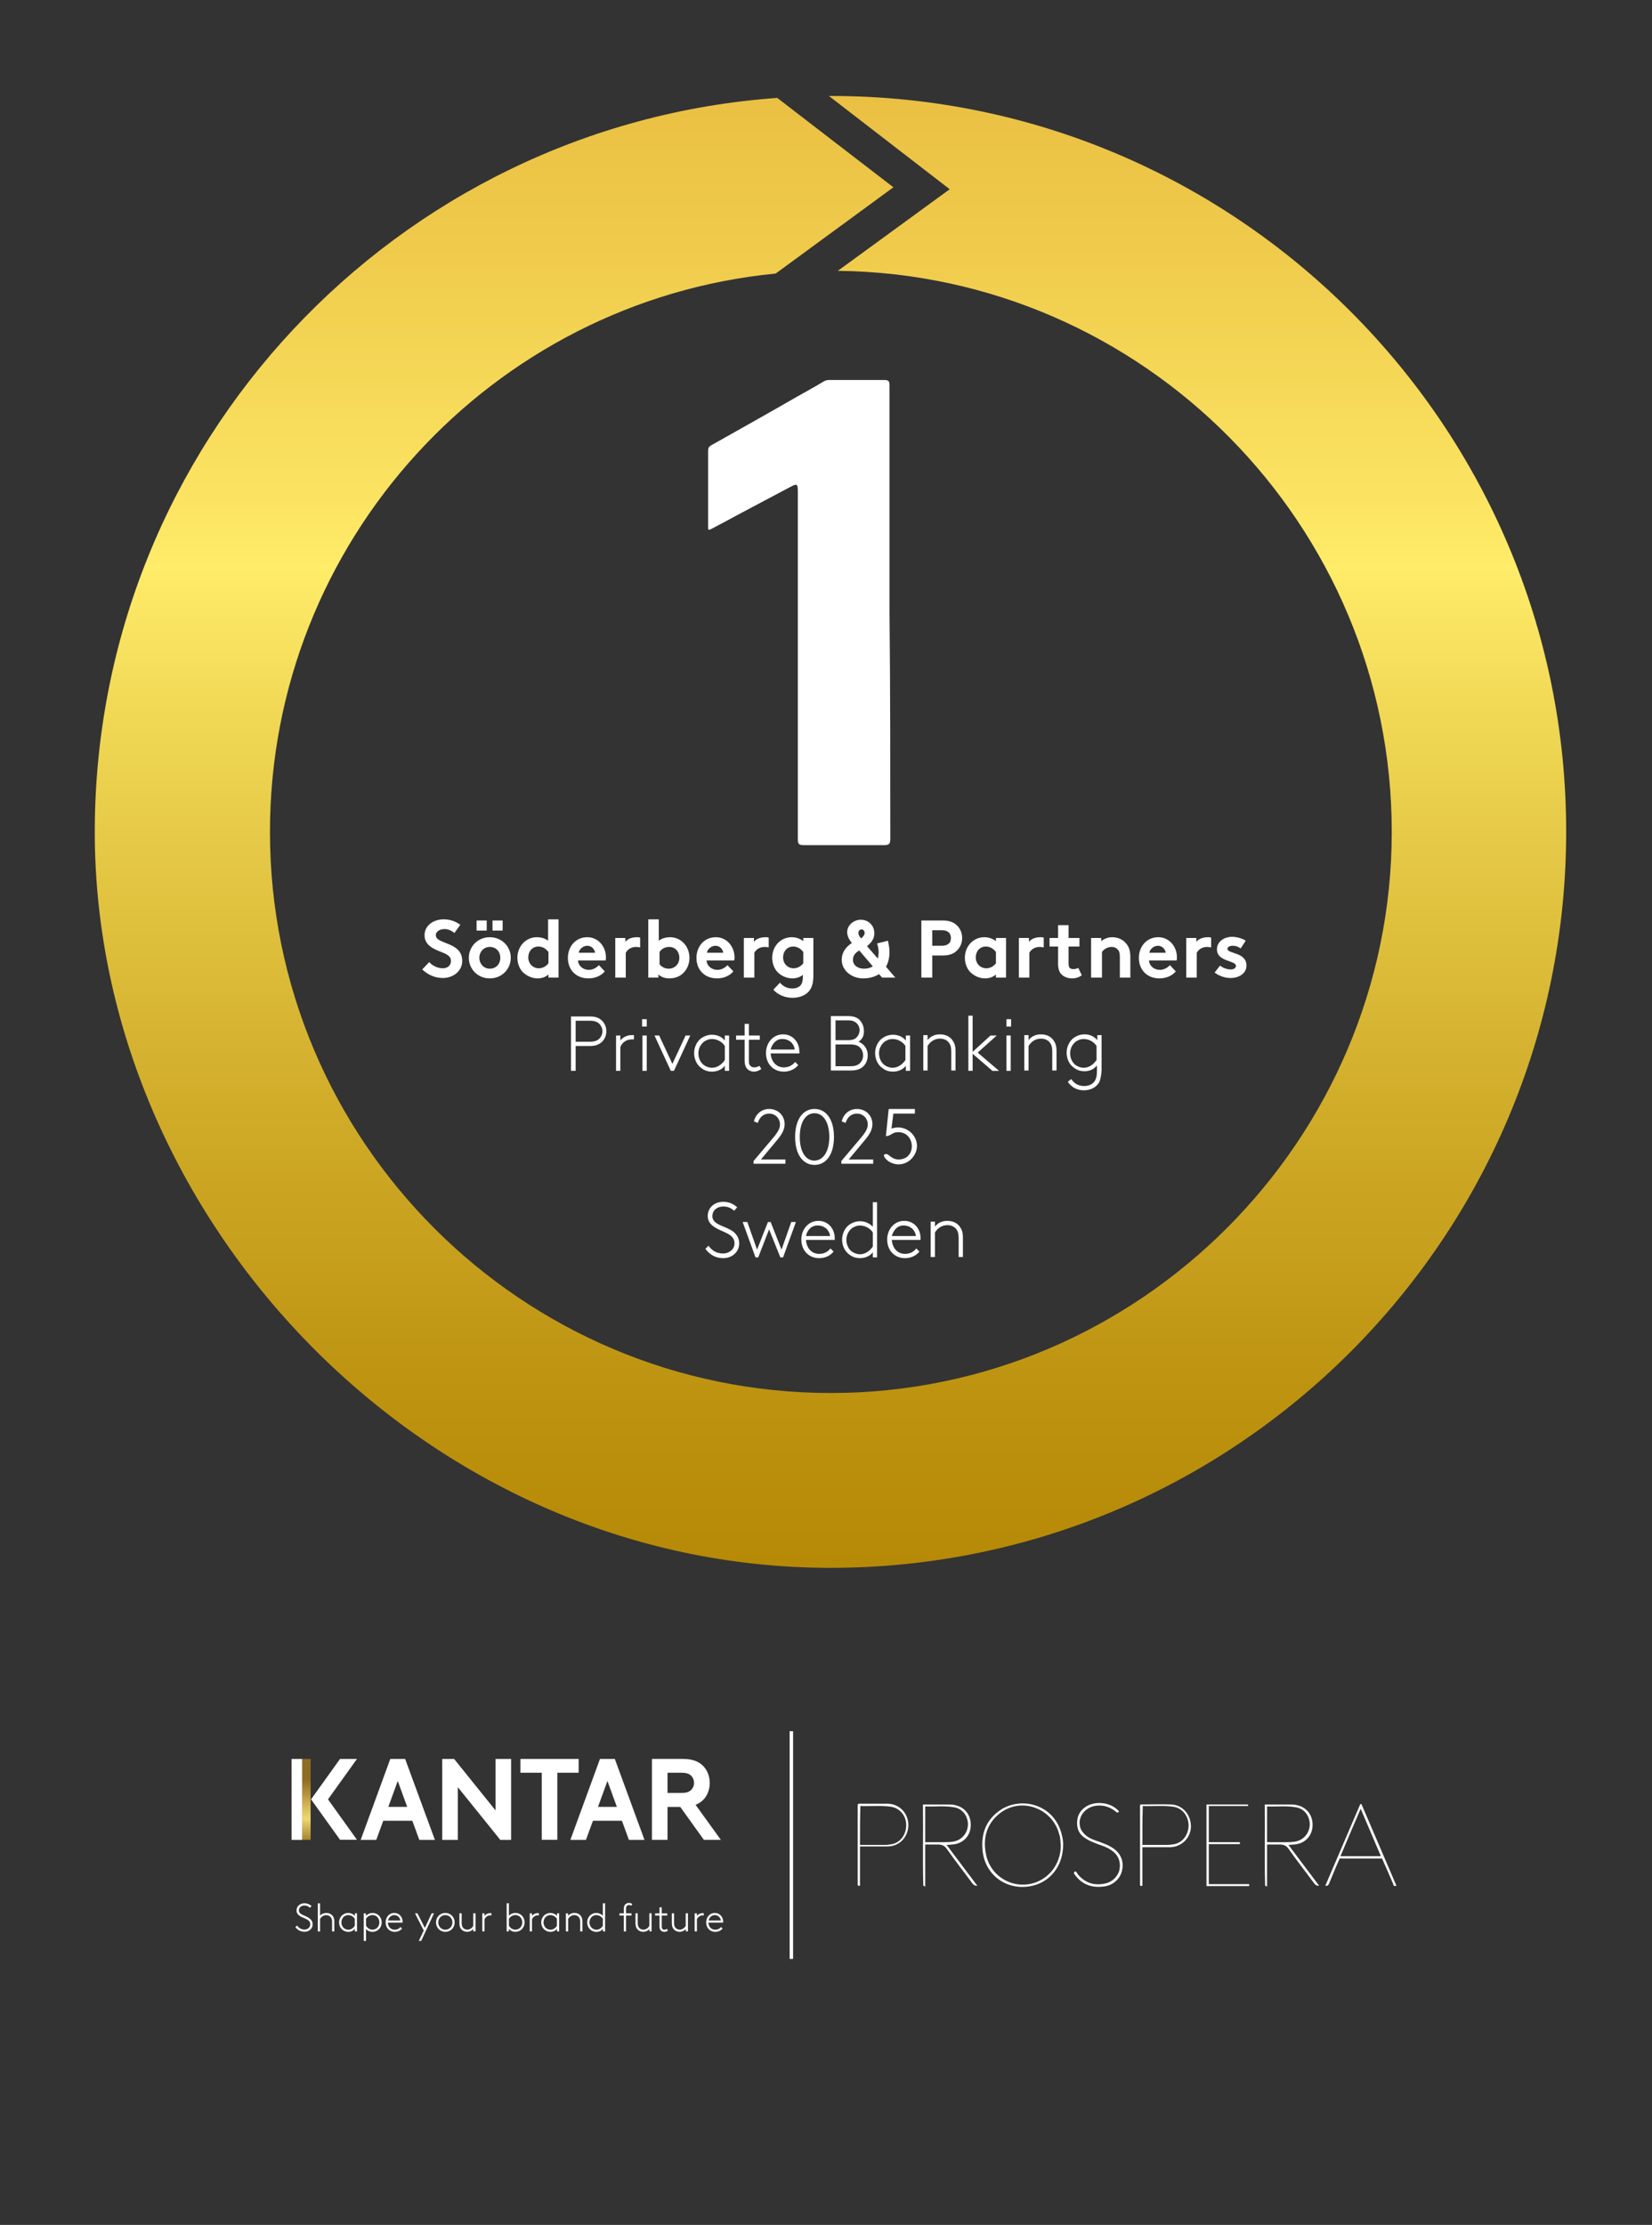 <?xml version="1.0" encoding="UTF-8"?>
<svg id="Lager_1" data-name="Lager 1" xmlns="http://www.w3.org/2000/svg" xmlns:xlink="http://www.w3.org/1999/xlink" viewBox="0 0 425.3 572.6">
  <rect x="0" y="0" width="425.3" height="572.6" fill="#333333" stroke="none"/>
  <defs>
    <style>
      .cls-1 {
        fill: none;
      }

      .cls-2 {
        fill: url(#Namnlös_övertoning_4);
      }

      .cls-3 {
        fill: #fff;
      }

      .cls-4 {
        fill: url(#Namnlös_övertoning);
      }

      .cls-5 {
        clip-path: url(#clippath);
      }
    </style>
    <linearGradient id="Namnlös_övertoning" data-name="Namnlös övertoning" x1="213.8" y1="-455.5" x2="213.8" y2="-76.7" gradientTransform="translate(0 -52) scale(1 -1)" gradientUnits="userSpaceOnUse">
      <stop offset="0" stop-color="#b68906"/>
      <stop offset=".12" stop-color="#bd9310"/>
      <stop offset=".32" stop-color="#d1ad2a"/>
      <stop offset=".58" stop-color="#f0d855"/>
      <stop offset=".68" stop-color="#ffec69"/>
      <stop offset=".73" stop-color="#fbe361"/>
      <stop offset=".9" stop-color="#efca4b"/>
      <stop offset="1" stop-color="#eac043"/>
    </linearGradient>
    <clipPath id="clippath">
      <rect class="cls-1" x="77.76" y="452.68" width="2.21" height="20.83"/>
    </clipPath>
    <linearGradient id="Namnlös_övertoning_4" data-name="Namnlös övertoning 4" x1="-1099.44" y1="265.43" x2="-1097.43" y2="265.43" gradientTransform="translate(-2667.1 -10900.42) rotate(-90) scale(10.35)" gradientUnits="userSpaceOnUse">
      <stop offset="0" stop-color="#eed86c"/>
      <stop offset="0" stop-color="#eed86c"/>
      <stop offset=".01" stop-color="#ebd469"/>
      <stop offset=".05" stop-color="#cdb250"/>
      <stop offset=".08" stop-color="#b6973d"/>
      <stop offset=".11" stop-color="#a6832f"/>
      <stop offset=".14" stop-color="#9c7827"/>
      <stop offset=".18" stop-color="#997424"/>
      <stop offset=".25" stop-color="#a5832f"/>
      <stop offset=".37" stop-color="#c5a94b"/>
      <stop offset=".51" stop-color="#edd86d"/>
      <stop offset=".58" stop-color="#e4cc65"/>
      <stop offset=".71" stop-color="#ceae50"/>
      <stop offset=".83" stop-color="#b3913c"/>
      <stop offset="1" stop-color="#8f6c23"/>
    </linearGradient>
  </defs>
  <path class="cls-3" d="M273.7,474.7c0,4.9-2.6,8.8-6.8,10.3-6.8,2.3-13.7-2-14-9.5-.2-3.7,1-6.9,4-9.2,5.4-4.3,14.7-2.2,16.5,6.1.2.7.3,1.6.3,2.3ZM273.1,475.1c-.1-1.2-.1-2.2-.4-3-1.7-6.7-9.7-9.7-15.2-5.5-3.4,2.6-4.5,6.3-3.7,10.4,1,5.8,6.8,9.3,12.4,7.6,3.8-1.2,6.8-4.7,6.9-9.5Z"/>
  <path class="cls-3" d="M238.2,485.5c-.3-.1-.5-.2-.5-.2-.2-6.9,0-13.8-.1-20.9h6.3c.7,0,1.4,0,2.1.2,2.6.6,4.1,2.8,3.9,5.5-.2,2.6-2.1,4.4-4.7,4.6-.4,0-.8.1-1.5.1,2.6,3.5,5.3,7,7.9,10.5q-.7.1-1.2-.5c-2.2-3-4.5-5.9-6.6-8.9-.6-.9-1.3-1.2-2.4-1.2h-3.2v10.8ZM238.2,474.1h4.8c.9,0,1.8,0,2.7-.2,2.1-.5,3.5-2.3,3.5-4.5-.1-2.2-1.5-4-3.7-4.3-2.4-.4-4.8-.1-7.3-.2v9.2Z"/>
  <path class="cls-3" d="M326.2,485.5c-.3-.1-.5-.2-.5-.2-.2-6.9,0-13.8-.1-20.9h6.3c.7,0,1.4,0,2.1.2,2.6.6,4.1,2.8,3.9,5.5-.2,2.6-2.1,4.4-4.7,4.6-.4,0-.8.1-1.5.1,2.6,3.5,5.3,7,7.9,10.5q-.7.1-1.2-.5c-2.2-3-4.5-5.9-6.6-8.9-.6-.9-1.3-1.2-2.4-1.2h-3.2c0,3.6,0,7.1,0,10.8ZM326.2,474.1h4.8c.9,0,1.8,0,2.7-.2,2.1-.5,3.5-2.3,3.5-4.5-.1-2.2-1.5-4-3.7-4.3-2.4-.4-4.8-.1-7.3-.2v9.2Z"/>
  <path class="cls-3" d="M341.2,485.3l9-21h.3l9,21c-.7.3-.8-.2-.9-.6-.9-2.1-1.8-4.2-2.8-6.4h-10.9c-.6,1.3-1.2,2.7-1.8,4.2-.3.8-.7,1.6-1,2.4-.2.3-.3.5-.9.4ZM355.5,477.7c-1.7-4-3.4-8-5.2-12.2-1.8,4.2-3.5,8.1-5.2,12.2h10.4Z"/>
  <path class="cls-3" d="M221.4,475.2v10.1c-.4.1-.6,0-.6-.3v-20.6c.3-.3.6-.2.9-.2h6.7c2.4,0,4.3,1.4,5.1,3.5.8,2.2.2,4.7-1.5,6.2-1,.9-2.3,1.3-3.6,1.3h-7ZM221.4,474.8h6.6c.6,0,1.1-.1,1.7-.2,2.2-.5,3.6-2.5,3.6-4.9s-1.6-4.3-3.8-4.7c-2.6-.4-5.3-.1-8-.2-.1,3.4-.1,6.7-.1,10Z"/>
  <path class="cls-3" d="M294.1,475.4v9.9c-.4.1-.6.1-.6-.2v-19.7c0-.3-.1-.6.1-1,2.7,0,5.3-.1,8,0,3.1.2,5.1,2.9,5,5.9-.2,2.8-2.4,5-5.3,5.1-2.4,0-4.8,0-7.2,0ZM294.1,474.8h6.5c.6,0,1.2-.1,1.8-.2,2.2-.5,3.6-2.5,3.6-4.9-.1-2.4-1.6-4.3-3.8-4.7-2.6-.4-5.3-.1-8-.2-.1,3.4-.1,6.7-.1,10Z"/>
  <path class="cls-3" d="M288.1,466.2c-.5.6-.7.1-1-.1-1.6-1.2-3.4-1.7-5.4-1.3-2.7.6-4.3,3.1-3.6,5.5.3.9.8,1.5,1.5,2.1,1,.8,2.2,1.2,3.4,1.6,1,.4,2,.7,3,1.3,2.3,1.3,3.4,3.4,2.9,5.9-.4,2.2-2.2,4-4.7,4.3-3,.4-5.5-.4-7.4-2.9-.2-.3-.6-.6,0-1,.4.1.5.5.7.8,1.8,2.1,4,2.9,6.7,2.4,2-.3,3.6-1.8,4-3.6.4-2.1-.3-3.9-2.2-5.1-1-.7-2.2-1.1-3.4-1.5-1-.4-2.1-.8-3-1.4-1.7-1-2.4-2.4-2.3-4.4.1-1.9,1.1-3.2,2.7-4.1,2.6-1.3,6.3-.7,8.1,1.5Z"/>
  <path class="cls-3" d="M229.2,216c0,1.1-.3,1.5-1.5,1.5h-20.8c-1.1,0-1.5-.2-1.5-1.4v-89.6c0-2-.2-2.1-1.9-1.2-6.8,3.6-13.6,7.2-20.3,10.8-1,.5-.9.2-.9-.6v-19.4c0-.7.1-1.1.8-1.5,7.3-4.1,14.6-8.2,21.9-12.4,2.3-1.3,4.7-2.6,7-4,.5-.3.9-.4,1.4-.4h14.3c1,0,1.3.3,1.3,1.3v58.5c.2,19.5.2,39,.2,58.4Z"/>
  <path class="cls-4" d="M214,24.7h-.6l31.1,24-28.8,21c78.7.9,142.6,65.3,142.6,144.4s-64.8,144.4-144.4,144.4-144.4-64.8-144.4-144.4c0-74.8,57.2-136.6,130.2-143.7l30.3-22.2-29.9-23C102,32.2,24.4,114.2,24.4,214.1s85,189.4,189.4,189.4,189.4-85,189.4-189.4c.1-104.4-84.8-189.4-189.2-189.4Z"/>
  <rect class="cls-3" x="203.29" y="445.54" width=".89" height="58.6"/>
  <path class="cls-3" d="M110.5,247.6c.8.9,2.1,1.6,3.5,1.6,1.3,0,2.1-.8,2.1-1.9,0-1.9-2.7-2.1-4.7-3.3-1.2-.7-2.1-1.7-2.1-3.3,0-2.6,2.4-4.1,4.9-4.1,1.5,0,2.9.4,4.3,1.4l-1.5,2.1c-.6-.5-1.6-1-2.5-1-1.1,0-2.3.5-2.3,1.6,0,2.4,6.8,1.6,6.8,6.6,0,2.6-2.3,4.4-5,4.4-2,0-3.8-.8-5.3-2.2l1.8-1.9Z"/>
  <path class="cls-3" d="M126.1,241.2c3.1,0,5.4,2.4,5.4,5.3s-2.3,5.3-5.4,5.3-5.4-2.4-5.4-5.3,2.3-5.3,5.4-5.3ZM122.7,236.9h2.6v2.6h-2.6v-2.6ZM126.1,249.3c1.6,0,2.7-1.2,2.7-2.8s-1.1-2.8-2.7-2.8-2.7,1.3-2.7,2.8,1.1,2.8,2.7,2.8ZM126.8,236.9h2.6v2.6h-2.6s0-2.6,0-2.6Z"/>
  <path class="cls-3" d="M141.2,251.6v-.8c-.8.7-1.8,1-2.8,1-1.5,0-2.9-.7-3.9-1.7-.8-.9-1.3-2.2-1.3-3.6,0-3,2.2-5.3,5-5.3,1.1,0,2.1.3,2.9.9v-5.5h2.7v15h-2.6ZM141.1,244.9c-.6-.8-1.5-1.3-2.5-1.3-1.6,0-2.6,1.3-2.6,2.8,0,1.6,1.2,2.8,2.7,2.8,1,0,1.9-.5,2.5-1.3v-3h-.1Z"/>
  <path class="cls-3" d="M155.7,250c-1,1.2-2.6,1.8-4.2,1.8-3.1,0-5.3-2.1-5.3-5.3,0-2.8,1.9-5.3,5-5.3,2.8,0,4.8,2.4,4.8,5.2,0,.3,0,.5-.1.8h-7.1c.1,1.4,1.3,2.4,2.8,2.4,1.2,0,2.1-.7,2.6-1.2l1.5,1.6ZM153.2,245.2c-.1-.9-.9-1.8-2-1.8s-2.1.9-2.2,1.8h4.2Z"/>
  <path class="cls-3" d="M164.7,243.8c-.3,0-.5-.1-.9-.1-1,0-2.1.4-2.7,1.5v6.4h-2.7v-10.2h2.6v1c.6-.8,1.7-1.2,3-1.2.3,0,.5,0,.8.1v2.5h-.1Z"/>
  <path class="cls-3" d="M166.9,251.6v-15h2.7v5.5c.8-.6,1.8-.9,2.9-.9,2.8,0,5,2.3,5,5.3,0,1.4-.5,2.7-1.3,3.6-.9,1.1-2.3,1.7-3.9,1.7-1,0-2-.3-2.8-1v.8h-2.6ZM169.7,248c.5.8,1.4,1.3,2.5,1.3,1.5,0,2.7-1.2,2.7-2.8,0-1.5-1-2.8-2.6-2.8-1.1,0-2,.5-2.5,1.3v3h-.1Z"/>
  <path class="cls-3" d="M188.8,250c-1,1.2-2.6,1.8-4.2,1.8-3.1,0-5.3-2.1-5.3-5.3,0-2.8,1.9-5.3,5-5.3,2.8,0,4.8,2.4,4.8,5.2,0,.3,0,.5-.1.8h-7.1c.1,1.4,1.3,2.4,2.8,2.4,1.2,0,2.1-.7,2.6-1.2l1.5,1.6ZM186.2,245.2c-.1-.9-.9-1.8-2-1.8s-2.1.9-2.2,1.8h4.2Z"/>
  <path class="cls-3" d="M197.8,243.8c-.3,0-.5-.1-.9-.1-1,0-2.1.4-2.7,1.5v6.4h-2.7v-10.2h2.6v1c.6-.8,1.7-1.2,3-1.2.3,0,.5,0,.8.1v2.5h-.1Z"/>
  <path class="cls-3" d="M209.4,251c0,1.8-.3,2.9-.9,3.8-.9,1.3-2.6,2-4.5,2-2,0-3.9-.9-4.9-2.1l1.7-1.8c.5.6,1.5,1.5,3.2,1.5.9,0,1.6-.3,2.1-.8.4-.5.6-1.1.6-2.4v-.3c-.8.6-1.7.9-2.7.9-1.5,0-3-.7-3.9-1.7-.8-.9-1.3-2.2-1.3-3.6,0-3,2.2-5.3,5-5.3,1.2,0,2.2.4,3,1v-.8h2.6v9.6h0ZM206.7,244.9c-.6-.8-1.5-1.3-2.5-1.3-1.6,0-2.6,1.3-2.6,2.8,0,1.6,1.2,2.8,2.7,2.8,1,0,1.9-.5,2.5-1.3v-3h-.1Z"/>
  <path class="cls-3" d="M228.6,242.1c.1.5.4,1.8.4,2.9,0,1.4-.3,2.7-.9,3.8l2.4,2.8h-3.4l-.8-.9c-1.1.7-2.5,1.1-4.1,1.1-2.8,0-5.5-1.9-5.5-4.8,0-2,1.2-3.4,2.6-4.3-.7-.9-1.2-1.8-1.2-2.8,0-1.8,1.7-3.2,3.5-3.2,2,0,3.5,1.5,3.5,3.5,0,1.5-.9,2.5-1.9,3.3l2.8,3.2c.1-.5.2-1,.2-1.6,0-.9-.2-1.7-.4-2.3l2.8-.7ZM222.5,249.3c.8,0,1.6-.2,2.2-.6l-3.5-4.1c-.8.5-1.6,1.2-1.6,2.3-.1,1.3,1,2.4,2.9,2.4ZM221.8,239.2c-.5,0-.8.4-.8.9s.3,1,.7,1.4c.5-.4.9-.9.9-1.4,0-.5-.3-.9-.8-.9Z"/>
  <path class="cls-3" d="M240,251.6h-2.8v-14.7h5.6c1.7,0,2.8.5,3.6,1.3s1.3,1.9,1.3,3.2-.5,2.4-1.3,3.2-1.9,1.3-3.6,1.3h-2.8v5.7ZM242.4,243.4c1.1,0,1.6-.3,2-.7.3-.3.4-.8.4-1.3s-.1-.9-.4-1.3c-.4-.4-.9-.7-2-.7h-2.4v4h2.4Z"/>
  <path class="cls-3" d="M259,251.6h-2.6v-.8c-.8.7-1.8,1-2.8,1-1.5,0-2.9-.7-3.9-1.7-.8-.9-1.3-2.2-1.3-3.6,0-3,2.2-5.3,5-5.3,1.2,0,2.2.4,3,1v-.8h2.6v10.2ZM256.3,244.9c-.6-.8-1.5-1.3-2.5-1.3-1.6,0-2.6,1.3-2.6,2.8,0,1.6,1.2,2.8,2.7,2.8,1,0,1.9-.5,2.5-1.3v-3h-.1Z"/>
  <path class="cls-3" d="M268.6,243.8c-.3,0-.5-.1-.9-.1-1,0-2.1.4-2.7,1.5v6.4h-2.7v-10.2h2.6v1c.6-.8,1.7-1.2,3-1.2.3,0,.5,0,.8.1v2.5h-.1Z"/>
  <path class="cls-3" d="M275.1,248c0,.5.1.9.3,1.1.2.2.5.3.9.3.5,0,.9-.1,1.3-.3l.9,1.9c-.7.5-1.5.8-2.5.8s-2-.3-2.8-1.1c-.5-.6-.8-1.4-.8-2.6v-4.5h-2.2v-2.2h2.2v-3.3h2.7v3.3h2.8v2.2h-2.8v4.4Z"/>
  <path class="cls-3" d="M280.9,251.6v-10.2h2.6v.8c.8-.6,1.7-1,2.9-1,1.4,0,2.7.6,3.5,1.6.7.8,1.1,1.8,1.1,3.6v5.2h-2.7v-5.4c0-1-.2-1.5-.6-1.9s-.9-.6-1.5-.6c-1.2,0-2.1.7-2.5,1.3v6.6h-2.8Z"/>
  <path class="cls-3" d="M302.7,250c-1,1.2-2.6,1.8-4.2,1.8-3.1,0-5.3-2.1-5.3-5.3,0-2.8,1.9-5.3,5-5.3,2.8,0,4.8,2.4,4.8,5.2,0,.3,0,.5-.1.8h-7.1c.1,1.4,1.3,2.4,2.8,2.4,1.2,0,2.1-.7,2.6-1.2l1.5,1.6ZM300.1,245.2c-.1-.9-.9-1.8-2-1.8s-2.1.9-2.2,1.8h4.2Z"/>
  <path class="cls-3" d="M311.7,243.8c-.3,0-.5-.1-.9-.1-1,0-2.1.4-2.7,1.5v6.4h-2.7v-10.2h2.6v1c.6-.8,1.7-1.2,3-1.2.3,0,.5,0,.8.1v2.5h-.1Z"/>
  <path class="cls-3" d="M314.1,248.5c.7.6,1.8,1,2.8,1,.7,0,1.3-.4,1.3-.9,0-1.5-4.9-1-4.9-4.3,0-2,1.9-3.2,3.9-3.2,1.3,0,2.8.5,3.5,1l-1.3,2c-.5-.4-1.2-.7-2-.7s-1.4.3-1.4.8c0,1.3,4.9.8,4.9,4.3,0,2-1.9,3.2-4.1,3.2-1.4,0-2.9-.5-4.1-1.4l1.4-1.8Z"/>
  <path class="cls-3" d="M148.2,275.6h-1.2v-14h4.9c1.5,0,2.4.4,3.1,1.1.7.7,1.1,1.6,1.1,2.7s-.4,2-1.1,2.7c-.7.7-1.7,1.1-3.1,1.1h-3.7v6.4ZM148.2,268.1h3.7c1.2,0,1.9-.3,2.4-.8s.8-1.2.8-1.9-.3-1.4-.8-1.9-1.2-.8-2.4-.8h-3.7v5.4Z"/>
  <path class="cls-3" d="M163.1,267.5h-.5c-1.3,0-2.5.8-2.9,2v6.1h-1.1v-9.1h1.1v1.3c.4-.6,1.5-1.4,2.9-1.4h.6v1.1h-.1Z"/>
  <path class="cls-3" d="M165.3,262.3h1.2v1.9h-1.2v-1.9ZM165.4,266.5h1.1v9.1h-1.1v-9.1Z"/>
  <path class="cls-3" d="M172.7,275.6l-4.2-9.1h1.2l3.4,7.3,3.4-7.3h1.2l-4.2,9.1h-.8Z"/>
  <path class="cls-3" d="M186.6,275.6v-1.3c-.7.9-1.9,1.5-3.3,1.5-.9,0-1.8-.2-2.7-.9-1.2-.8-1.9-2.3-1.9-3.9,0-1.5.7-2.9,1.7-3.7.8-.6,1.8-1,2.9-1,1.3,0,2.5.5,3.3,1.5v-1.3h1.1v9.1h-1.1ZM186.6,269.2c-.4-.7-1.6-1.8-3.3-1.8-.8,0-1.6.3-2.2.8-.8.7-1.3,1.7-1.3,2.9,0,1.3.6,2.4,1.4,3,.6.4,1.3.7,2.1.7,1.3,0,2.5-.8,3.3-2v-3.6Z"/>
  <path class="cls-3" d="M196,275.1c-.5.4-1.2.7-1.9.7-.6,0-1.1-.2-1.5-.5-.6-.5-.9-1.2-.9-2.4v-5.3h-2.2v-1.1h2.2v-3h1.1v3h2.8v1.1h-2.8v5.4c0,.8.1,1.1.4,1.3.2.3.6.4,1,.4.5,0,1-.2,1.3-.4l.5.8Z"/>
  <path class="cls-3" d="M205.5,274.1c-.7.9-2,1.7-3.7,1.7-2.6,0-4.6-1.9-4.6-4.8,0-2.6,1.8-4.8,4.4-4.8,2.4,0,4.2,1.9,4.2,4.5v.4h-7.4c.1,1.9,1.3,3.6,3.4,3.6,1.2,0,2.2-.5,2.9-1.4l.8.8ZM198.4,270.1h6.2c-.2-1.6-1.5-2.7-3.1-2.7-1.5-.1-2.7,1.1-3.1,2.7Z"/>
  <path class="cls-3" d="M221,268.1c1.4.5,2.4,1.8,2.4,3.5,0,1.1-.4,2.1-1.1,2.8s-1.7,1.1-3.2,1.1h-5.2v-14h4.5c1.4,0,2.4.4,3,1.1s1,1.6,1,2.6c.1,1.3-.4,2.3-1.4,2.9ZM215.1,267.7h3.3c1.1,0,1.8-.3,2.2-.8.4-.4.7-1.1.7-1.8s-.3-1.3-.7-1.7c-.5-.5-1.1-.8-2.2-.8h-3.3v5.1ZM215.1,274.4h3.9c1.2,0,1.9-.3,2.4-.8s.8-1.2.8-2-.3-1.5-.8-2-1.2-.8-2.4-.8h-3.9v5.6Z"/>
  <path class="cls-3" d="M233.2,275.6v-1.3c-.7.9-1.9,1.5-3.3,1.5-.9,0-1.8-.2-2.7-.9-1.2-.8-1.9-2.3-1.9-3.9,0-1.5.7-2.9,1.7-3.7.8-.6,1.8-1,2.9-1,1.3,0,2.5.5,3.3,1.5v-1.3h1.1v9.1h-1.1ZM233.1,269.2c-.4-.7-1.6-1.8-3.3-1.8-.8,0-1.6.3-2.2.8-.8.7-1.3,1.7-1.3,2.9,0,1.3.6,2.4,1.4,3,.6.4,1.3.7,2.1.7,1.3,0,2.5-.8,3.3-2v-3.6Z"/>
  <path class="cls-3" d="M238.8,267.7c.7-1,1.9-1.5,3.2-1.5s2.5.5,3.2,1.5c.5.7.8,1.4.8,2.9v4.9h-1.1v-4.8c0-1.2-.2-1.8-.5-2.2-.5-.8-1.4-1.2-2.4-1.2-1.3,0-2.5.7-3.2,1.9v6.3h-1.1v-9.1h1.1v1.3Z"/>
  <path class="cls-3" d="M255.5,275.6l-5.1-4.4v4.4h-1.1v-14.2h1.1v9.3l4.6-4.2h1.6l-4.9,4.4,5.5,4.7h-1.7Z"/>
  <path class="cls-3" d="M259.1,262.3h1.2v1.9h-1.2v-1.9ZM259.1,266.5h1.1v9.1h-1.1v-9.1Z"/>
  <path class="cls-3" d="M264.8,267.7c.7-1,1.9-1.5,3.2-1.5s2.5.5,3.2,1.5c.5.7.8,1.4.8,2.9v4.9h-1.1v-4.8c0-1.2-.2-1.8-.5-2.2-.5-.8-1.4-1.2-2.4-1.2-1.3,0-2.5.7-3.2,1.9v6.3h-1.1v-9.1h1.1v1.3Z"/>
  <path class="cls-3" d="M283,278.5c-.7,1.2-2,2.1-4,2.1-1.7,0-3.2-.8-4.1-2.2l.9-.7c.7,1.1,1.8,1.8,3.3,1.8s2.5-.7,2.9-1.6c.3-.6.4-1.2.4-2.4v-1.3c-.7.9-1.8,1.5-3.2,1.5-.9,0-1.8-.2-2.7-.9-1.2-.8-1.9-2.3-1.9-3.9,0-1.5.7-2.9,1.7-3.7.8-.6,1.8-1,2.9-1,1.3,0,2.5.5,3.3,1.5v-1.3h1.1v9.1c-.1,1.4-.3,2.3-.6,3ZM282.3,269.2c-.4-.7-1.6-1.8-3.3-1.8-.8,0-1.6.3-2.2.8-.8.7-1.3,1.7-1.3,2.9,0,1.3.6,2.4,1.4,3,.6.4,1.3.7,2.1.7,1.3,0,2.5-.8,3.3-2v-3.6Z"/>
  <path class="cls-3" d="M194.1,288.6c.4-1.8,1.9-3.2,3.9-3.2,2.3,0,4,1.7,4,3.9,0,1.2-.5,2.3-1.6,3.7l-4.5,5.4h6.3v1.1h-8.2v-.7l5.4-6.4c1.1-1.4,1.4-2.2,1.4-3,0-1.6-1.2-2.8-2.8-2.8-1.5,0-2.5,1-2.9,2.4l-1-.4Z"/>
  <path class="cls-3" d="M209.7,299.8c-3,0-5-2.7-5-7.2s2-7.2,5-7.2,5,2.7,5,7.2-2,7.2-5,7.2ZM213.5,292.6c0-3.7-1.5-6.1-3.8-6.1s-3.8,2.3-3.8,6.1,1.5,6.1,3.8,6.1c2.3-.1,3.8-2.4,3.8-6.1Z"/>
  <path class="cls-3" d="M216.7,288.6c.4-1.8,1.9-3.2,3.9-3.2,2.3,0,4,1.7,4,3.9,0,1.2-.5,2.3-1.6,3.7l-4.5,5.4h6.3v1.1h-8.2v-.7l5.4-6.4c1.1-1.4,1.4-2.2,1.4-3,0-1.6-1.2-2.8-2.8-2.8-1.5,0-2.5,1-2.9,2.4l-1-.4Z"/>
  <path class="cls-3" d="M182.4,320.6c.8,1.1,1.9,2,3.8,2,1.4,0,2.9-1,2.9-2.6,0-2.5-3-2.8-5-4.1-1-.6-1.9-1.5-1.9-2.9,0-2.2,1.7-3.7,4-3.7,1.8,0,2.9.8,3.6,1.4l-.8.9c-.8-.7-1.6-1.1-2.8-1.1-1.6,0-2.8,1-2.8,2.5,0,2.1,2.8,2.4,4.8,3.6,1.2.7,2.1,1.8,2.1,3.4,0,2.2-1.8,3.8-4.1,3.8-1.9,0-3.4-.8-4.6-2.4l.8-.8Z"/>
  <path class="cls-3" d="M195.2,323.6h-.7l-3.3-9.1h1.2l2.5,7.1,2.8-7.1h.7l2.8,7.1,2.5-7.1h1.2l-3.3,9.1h-.7l-2.9-7.2-2.8,7.2Z"/>
  <path class="cls-3" d="M214.6,322.1c-.7.9-2,1.7-3.7,1.7-2.6,0-4.6-1.9-4.6-4.8,0-2.6,1.8-4.8,4.4-4.8,2.4,0,4.2,1.9,4.2,4.5v.4h-7.4c.1,1.9,1.3,3.6,3.4,3.6,1.2,0,2.2-.5,2.9-1.4l.8.8ZM207.5,318.1h6.2c-.2-1.6-1.5-2.7-3.1-2.7-1.6-.1-2.8,1.1-3.1,2.7Z"/>
  <path class="cls-3" d="M218.7,322.9c-1.2-.8-1.9-2.3-1.9-3.9,0-1.5.7-2.9,1.7-3.7.8-.6,1.8-1,2.9-1,1.3,0,2.4.5,3.3,1.4v-6.3h1.1v14.2h-1.1v-1.3c-.7.9-1.9,1.5-3.3,1.5-.8,0-1.8-.2-2.7-.9ZM224.7,317.2c-.4-.7-1.6-1.8-3.3-1.8-.8,0-1.6.3-2.2.8-.8.7-1.3,1.7-1.3,2.9,0,1.3.6,2.4,1.4,3,.6.4,1.3.7,2.1.7,1.3,0,2.5-.8,3.3-2v-3.6Z"/>
  <path class="cls-3" d="M236.7,322.1c-.7.9-2,1.7-3.7,1.7-2.6,0-4.6-1.9-4.6-4.8,0-2.6,1.8-4.8,4.4-4.8,2.4,0,4.2,1.9,4.2,4.5v.4h-7.4c.1,1.9,1.3,3.6,3.4,3.6,1.2,0,2.2-.5,2.9-1.4l.8.8ZM229.6,318.1h6.2c-.2-1.6-1.5-2.7-3.1-2.7-1.5-.1-2.7,1.1-3.1,2.7Z"/>
  <path class="cls-3" d="M240.7,315.7c.7-1,1.9-1.5,3.2-1.5s2.5.5,3.2,1.5c.5.7.8,1.4.8,2.9v4.9h-1.1v-4.8c0-1.2-.2-1.8-.5-2.2-.5-.8-1.4-1.2-2.4-1.2-1.3,0-2.5.7-3.2,1.9v6.3h-1.1v-9.1h1.1v1.3Z"/>
  <path class="cls-3" d="M321.6,484.9v.5h-11v-21h10.7v.4h-10.1v9.3h8v.5h-8v10.3h10.4Z"/>
  <g>
    <g class="cls-5">
      <rect class="cls-2" x="77.76" y="452.68" width="2.21" height="20.83"/>
    </g>
    <path class="cls-3" d="M102.4,458.35l2.43,6.67h-4.86l2.43-6.67ZM100.48,452.68l-7.62,20.83h4.01l1.8-4.92h7.48l1.8,4.92h4.01l-7.66-20.83h-3.83ZM156.38,458.35l2.43,6.67h-4.86l2.43-6.67ZM154.46,452.68l-7.62,20.83h4.01l1.8-4.92h7.46l1.8,4.92h4.01l-7.64-20.83h-3.83ZM127.57,452.68v13.24l-10.66-13.24h-3.06v20.83h4.01v-13.57l10.94,13.57h2.78v-20.83h-4.01ZM133.98,452.68v3.55h5.49v17.26h4.01v-17.26h5.49v-3.55h-14.99ZM185.57,473.49l-6.5-9.01c.81-.31,1.45-.76,2.01-1.31,1.05-1.07,1.64-2.67,1.64-4.31s-.59-3.24-1.64-4.31c-1.16-1.22-2.74-1.88-5.41-1.88h-7.83v20.83h4.01v-8.47h3.28l6.08,8.47h4.36v-.02ZM171.85,456.23h3.63c1.36,0,2.04.33,2.52.83.44.48.68,1.1.68,1.79s-.24,1.27-.68,1.75c-.48.5-1.16.83-2.52.83h-3.63v-5.19ZM91.9,452.68h-4.36l-7.46,10.4,7.46,10.4h4.36l-7.46-10.4,7.46-10.4ZM77.76,452.68h-2.69v20.83h2.71v-20.83h-.02Z"/>
  </g>
  <g>
    <path class="cls-3" d="M76.49,495.57c.42.54.98,1.02,1.92,1.02.71,0,1.47-.51,1.47-1.34,0-1.3-1.53-1.44-2.57-2.08-.53-.33-.97-.75-.97-1.47,0-1.11.89-1.88,2.03-1.88.92,0,1.5.43,1.83.71l-.39.45c-.42-.37-.83-.58-1.42-.58-.8,0-1.44.49-1.44,1.26,0,1.08,1.44,1.22,2.46,1.86.59.37,1.08.9,1.08,1.72,0,1.13-.92,1.92-2.08,1.92-.95,0-1.76-.4-2.37-1.2l.45-.4Z"/>
    <path class="cls-3" d="M82.4,493.04c.37-.49,1-.72,1.62-.72.67,0,1.28.28,1.65.79.26.34.4.72.4,1.49v2.48h-.58v-2.44c0-.61-.1-.91-.27-1.14-.27-.39-.7-.62-1.21-.62-.67,0-1.26.36-1.61.97v3.24h-.58v-7.25h.58v3.21Z"/>
    <path class="cls-3" d="M91.35,497.07v-.68c-.35.47-.95.79-1.67.79-.44,0-.93-.11-1.39-.44-.61-.43-.99-1.15-.99-1.99,0-.78.34-1.46.87-1.91.39-.32.92-.52,1.48-.52.67,0,1.29.28,1.7.74v-.64h.56v4.65h-.56ZM91.33,493.81c-.2-.35-.82-.94-1.67-.94-.39,0-.8.13-1.12.4-.41.34-.65.88-.65,1.48,0,.64.29,1.21.73,1.53.3.2.65.35,1.05.35.68,0,1.3-.39,1.66-1.02v-1.8Z"/>
    <path class="cls-3" d="M93.65,499.52v-7.1h.56v.64c.42-.47,1.03-.74,1.7-.74.56,0,1.09.2,1.48.52.53.45.87,1.13.87,1.91,0,.84-.38,1.56-.99,1.99-.46.33-.95.44-1.39.44-.72,0-1.31-.32-1.65-.77v3.11h-.58ZM94.23,495.6c.37.63.98,1.02,1.66,1.02.4,0,.76-.14,1.05-.35.45-.32.73-.89.73-1.53,0-.6-.24-1.14-.65-1.48-.33-.27-.73-.4-1.12-.4-.86,0-1.47.59-1.67.94v1.8Z"/>
    <path class="cls-3" d="M103.52,496.32c-.35.44-1.01.86-1.9.86-1.31,0-2.34-.98-2.34-2.43,0-1.34.91-2.43,2.22-2.43,1.25,0,2.16.98,2.16,2.28,0,.04,0,.11-.01.2h-3.8c.04.99.68,1.83,1.76,1.83.61,0,1.12-.24,1.49-.69l.41.39ZM99.9,494.27h3.17c-.12-.82-.76-1.4-1.56-1.4s-1.44.59-1.61,1.4Z"/>
    <path class="cls-3" d="M107.82,499.52l1.27-2.7-2.25-4.4h.63l1.91,3.76,1.74-3.76h.61l-3.3,7.1h-.62Z"/>
    <path class="cls-3" d="M114.65,497.18c-1.39,0-2.4-1.09-2.4-2.43s1.01-2.43,2.4-2.43,2.4,1.09,2.4,2.43-1.01,2.43-2.4,2.43ZM114.65,492.87c-1.05,0-1.82.84-1.82,1.88s.77,1.88,1.82,1.88,1.82-.84,1.82-1.88-.77-1.88-1.82-1.88Z"/>
    <path class="cls-3" d="M121.86,496.44c-.33.43-.93.73-1.57.73-.77,0-1.41-.37-1.74-.96-.17-.32-.28-.69-.28-1.32v-2.48h.58v2.39c0,.65.1.96.27,1.2.24.37.66.61,1.17.61.63,0,1.25-.39,1.55-.97v-3.23h.58v4.65h-.56v-.63Z"/>
    <path class="cls-3" d="M126.51,492.95c-.16-.02-.18-.02-.27-.02-.68,0-1.26.43-1.5,1.03v3.11h-.58v-4.65h.58v.66c.21-.32.75-.71,1.47-.71.04,0,.12,0,.3.02v.56Z"/>
    <path class="cls-3" d="M131,496.39v.68h-.56v-7.25h.58v3.21c.44-.47,1.04-.72,1.68-.72.56,0,1.09.2,1.48.52.53.45.87,1.13.87,1.91,0,.84-.38,1.56-.99,1.99-.46.33-.95.44-1.39.44-.72,0-1.33-.32-1.67-.79ZM131.02,495.6c.37.63.98,1.02,1.66,1.02.4,0,.76-.14,1.05-.35.45-.32.73-.89.73-1.53,0-.6-.24-1.14-.65-1.48-.33-.27-.73-.4-1.12-.4-.86,0-1.47.59-1.67.94v1.8Z"/>
    <path class="cls-3" d="M138.73,492.95c-.16-.02-.18-.02-.27-.02-.68,0-1.26.43-1.5,1.03v3.11h-.58v-4.65h.58v.66c.21-.32.75-.71,1.47-.71.04,0,.12,0,.3.02v.56Z"/>
    <path class="cls-3" d="M143.39,497.07v-.68c-.35.47-.95.79-1.67.79-.44,0-.93-.11-1.39-.44-.61-.43-.99-1.15-.99-1.99,0-.78.34-1.46.87-1.91.39-.32.92-.52,1.48-.52.67,0,1.29.28,1.7.74v-.64h.56v4.65h-.56ZM143.37,493.81c-.2-.35-.82-.94-1.67-.94-.39,0-.8.13-1.12.4-.41.34-.65.88-.65,1.48,0,.64.29,1.21.73,1.53.3.2.65.35,1.05.35.68,0,1.3-.39,1.66-1.02v-1.8Z"/>
    <path class="cls-3" d="M146.25,493.07c.38-.5.99-.76,1.64-.76s1.28.28,1.65.79c.26.34.4.72.4,1.49v2.48h-.58v-2.44c0-.61-.1-.91-.27-1.14-.27-.39-.7-.62-1.21-.62-.67,0-1.26.36-1.61.97v3.24h-.58v-4.65h.56v.65Z"/>
    <path class="cls-3" d="M152.16,496.74c-.61-.43-.99-1.15-.99-1.99,0-.78.34-1.46.87-1.91.39-.32.92-.52,1.48-.52.64,0,1.25.26,1.68.72v-3.21h.58v7.25h-.56v-.68c-.35.47-.95.79-1.67.79-.44,0-.93-.11-1.39-.44ZM155.2,493.81c-.2-.35-.82-.94-1.67-.94-.39,0-.8.13-1.12.4-.41.34-.65.88-.65,1.48,0,.64.29,1.21.73,1.53.3.2.65.35,1.05.35.68,0,1.3-.39,1.66-1.02v-1.8Z"/>
    <path class="cls-3" d="M162.49,490.45c-.16-.12-.34-.17-.57-.17s-.42.09-.55.24c-.13.14-.2.35-.2.76v1.14h1.41v.55h-1.41v4.1h-.58v-4.1h-1.12v-.55h1.12v-1.14c0-.6.16-.97.44-1.21.23-.21.55-.34.91-.34.34,0,.67.14.85.31l-.29.42Z"/>
    <path class="cls-3" d="M167.19,496.44c-.33.43-.93.73-1.57.73-.77,0-1.41-.37-1.74-.96-.17-.32-.28-.69-.28-1.32v-2.48h.58v2.39c0,.65.1.96.27,1.2.24.37.66.61,1.17.61.63,0,1.25-.39,1.55-.97v-3.23h.58v4.65h-.56v-.63Z"/>
    <path class="cls-3" d="M171.98,496.84c-.28.2-.59.34-.98.34-.29,0-.58-.1-.78-.27-.29-.23-.44-.6-.44-1.21v-2.72h-1.12v-.55h1.12v-1.54h.58v1.54h1.41v.55h-1.41v2.77c0,.39.07.56.18.68.12.13.29.2.5.2.26,0,.49-.11.66-.22l.27.44Z"/>
    <path class="cls-3" d="M176.55,496.44c-.33.43-.93.73-1.57.73-.77,0-1.41-.37-1.74-.96-.17-.32-.28-.69-.28-1.32v-2.48h.58v2.39c0,.65.1.96.27,1.2.24.37.66.61,1.17.61.63,0,1.25-.39,1.55-.97v-3.23h.58v4.65h-.56v-.63Z"/>
    <path class="cls-3" d="M181.19,492.95c-.16-.02-.18-.02-.27-.02-.68,0-1.26.43-1.5,1.03v3.11h-.58v-4.65h.58v.66c.21-.32.75-.71,1.47-.71.04,0,.12,0,.3.02v.56Z"/>
    <path class="cls-3" d="M186.04,496.32c-.35.44-1.01.86-1.9.86-1.31,0-2.34-.98-2.34-2.43,0-1.34.91-2.43,2.22-2.43,1.25,0,2.16.98,2.16,2.28,0,.04,0,.11-.01.2h-3.8c.04.99.68,1.83,1.76,1.83.61,0,1.12-.24,1.49-.69l.41.39ZM182.42,494.27h3.17c-.12-.82-.76-1.4-1.56-1.4s-1.44.59-1.61,1.4Z"/>
  </g>
  <path class="cls-3" d="M235.53,285.4v1.2h-5.54l-.48,3.85c4.57-1.58,8.6,3.6,5.42,7.47-1.56,1.9-4.18,2.3-6.22.92-.72-.49-1.9-1.88-.48-1.84.61.02,1.44,1.6,3.54,1.38,4.5-.47,3.73-7.68-1.16-6.95-.9.13-1.57,1.02-2.54.95l.72-6.98h6.74Z"/>
</svg>